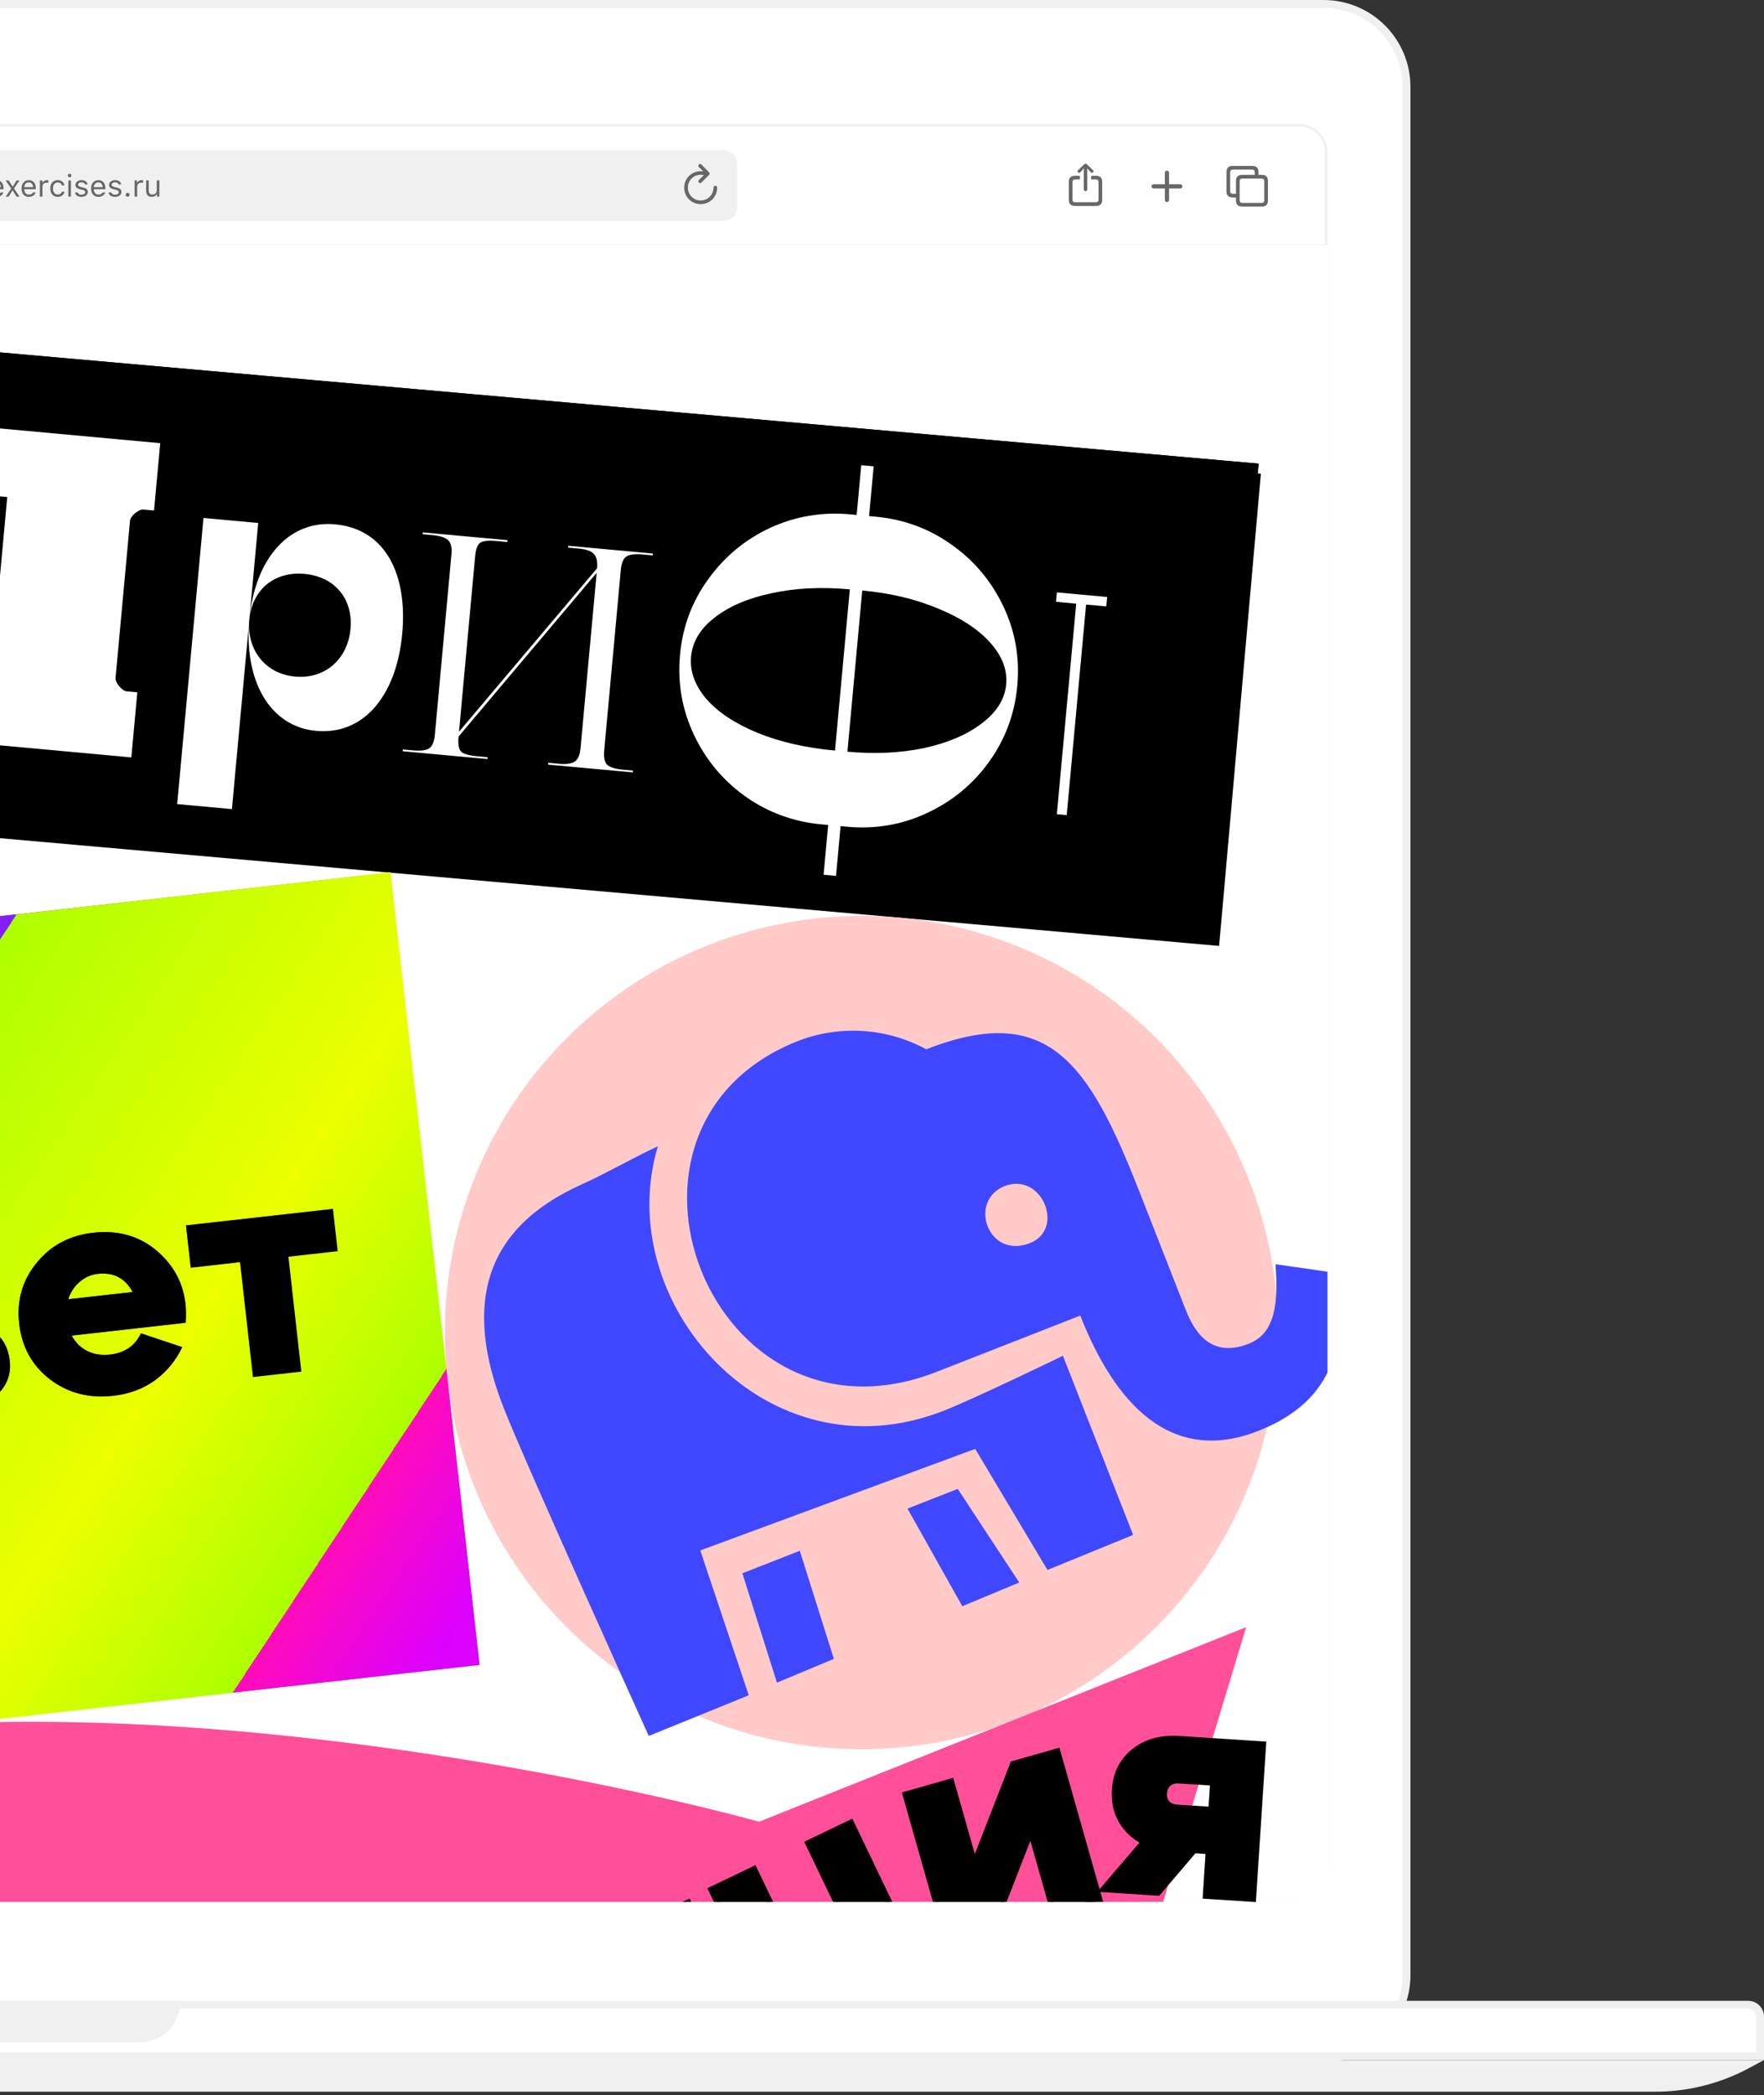<?xml version="1.0" encoding="UTF-8"?> <svg xmlns="http://www.w3.org/2000/svg" width="458" height="544" viewBox="0 0 458 544" fill="none"><rect x="0" y="0" width="458" height="544" fill="#333333" stroke="none"/> <path fill-rule="evenodd" clip-rule="evenodd" d="M-389.671 0H343.643C356.104 0 366.206 10.102 366.206 22.564V512.807C366.206 525.268 356.104 535.37 343.643 535.37H-389.671C-402.132 535.37 -412.234 525.268 -412.234 512.807V22.564C-412.234 10.102 -402.132 0 -389.671 0Z" fill="#F0F0F0"></path> <path fill-rule="evenodd" clip-rule="evenodd" d="M-389.67 2.051H343.643C354.972 2.051 364.156 11.235 364.156 22.564V512.807C364.156 524.135 354.972 533.319 343.643 533.319H-389.67C-400.999 533.319 -410.183 524.135 -410.183 512.807V22.564C-410.183 11.235 -400.999 2.051 -389.67 2.051Z" fill="white"></path> <path fill-rule="evenodd" clip-rule="evenodd" d="M-498.898 519.473H453.898C456.163 519.473 458 521.31 458 523.576V534.857H-503V523.576C-503 521.31 -501.163 519.473 -498.898 519.473Z" fill="#F0F0F0"></path> <path fill-rule="evenodd" clip-rule="evenodd" d="M-498.898 521.524H453.897C455.03 521.524 455.948 522.443 455.948 523.576V532.806H-500.949V523.576C-500.949 522.443 -500.031 521.524 -498.898 521.524Z" fill="white"></path> <path fill-rule="evenodd" clip-rule="evenodd" d="M-503 534.857H458L453.928 537.029C446.501 540.99 438.213 543.062 429.796 543.062H-474.796C-483.213 543.062 -491.501 540.99 -498.928 537.029L-503 534.857Z" fill="#F0F0F0"></path> <path fill-rule="evenodd" clip-rule="evenodd" d="M-91.216 519.473H46.729V519.986C46.729 525.65 42.137 530.242 36.473 530.242H-80.96C-86.624 530.242 -91.216 525.65 -91.216 519.986V519.473Z" fill="#F0F0F0"></path> <g clip-path="url(#clip0_513_27675)"> <path d="M-392.111 64.097H344.661V486.424C344.661 490.486 341.368 493.779 337.306 493.779H-384.756C-388.818 493.779 -392.111 490.486 -392.111 486.424V64.097Z" fill="#F0F0F0"></path> <path fill-rule="evenodd" clip-rule="evenodd" d="M-392.11 39.579C-392.11 35.517 -388.817 32.224 -384.755 32.224H337.307C341.369 32.224 344.662 35.517 344.662 39.579V64.097H-392.11V39.579Z" fill="#F0F0F0"></path> <path fill-rule="evenodd" clip-rule="evenodd" d="M-391.455 39.58C-391.455 35.856 -388.436 32.837 -384.713 32.837H337.267C340.99 32.837 344.009 35.856 344.009 39.58V63.485H-391.455V39.58Z" fill="white"></path> <path d="M-216.806 42.644C-216.806 40.613 -215.159 38.966 -213.128 38.966H187.745C189.776 38.966 191.423 40.613 191.423 42.644V53.677C191.423 55.708 189.776 57.355 187.745 57.355H-213.128C-215.159 57.355 -216.806 55.708 -216.806 53.677V42.644Z" fill="#F0F0F0"></path> <g style="mix-blend-mode:luminosity"> <path d="M-58.611 51.037H-57.942V48.555C-57.942 47.847 -57.529 47.372 -56.779 47.372C-56.144 47.372 -55.81 47.742 -55.81 48.485V51.037H-55.14V48.321C-55.14 47.337 -55.701 46.769 -56.588 46.769C-57.23 46.769 -57.669 47.041 -57.88 47.504H-57.942V45.178H-58.611V51.037ZM-53.639 45.757V46.843H-54.316V47.403H-53.639V49.948C-53.639 50.749 -53.292 51.068 -52.428 51.068C-52.296 51.068 -52.168 51.053 -52.035 51.029V50.465C-52.16 50.477 -52.226 50.481 -52.347 50.481C-52.783 50.481 -52.969 50.271 -52.969 49.776V47.403H-52.035V46.843H-52.969V45.757H-53.639ZM-50.744 45.757V46.843H-51.421V47.403H-50.744V49.948C-50.744 50.749 -50.398 51.068 -49.534 51.068C-49.401 51.068 -49.273 51.053 -49.141 51.029V50.465C-49.265 50.477 -49.331 50.481 -49.452 50.481C-49.888 50.481 -50.075 50.271 -50.075 49.776V47.403H-49.141V46.843H-50.075V45.757H-50.744ZM-46.087 46.769C-46.658 46.769 -47.16 47.061 -47.429 47.543H-47.491V46.843H-48.129V52.438H-47.46V50.407H-47.398C-47.168 50.85 -46.686 51.111 -46.087 51.111C-45.02 51.111 -44.324 50.251 -44.324 48.94C-44.324 47.621 -45.017 46.769 -46.087 46.769ZM-46.246 50.508C-47.001 50.508 -47.479 49.901 -47.479 48.94C-47.479 47.975 -47.001 47.372 -46.242 47.372C-45.476 47.372 -45.017 47.959 -45.017 48.94C-45.017 49.92 -45.476 50.508 -46.246 50.508ZM-43.371 47.991C-43.371 48.598 -43.013 48.936 -42.227 49.127L-41.507 49.302C-41.059 49.411 -40.842 49.605 -40.842 49.893C-40.842 50.278 -41.246 50.547 -41.81 50.547C-42.347 50.547 -42.682 50.321 -42.795 49.967H-43.483C-43.41 50.664 -42.768 51.111 -41.834 51.111C-40.88 51.111 -40.153 50.594 -40.153 49.843C-40.153 49.239 -40.534 48.897 -41.324 48.706L-41.97 48.551C-42.464 48.43 -42.697 48.251 -42.697 47.963C-42.697 47.59 -42.309 47.337 -41.81 47.337C-41.305 47.337 -40.978 47.559 -40.888 47.893H-40.227C-40.316 47.205 -40.927 46.769 -41.806 46.769C-42.697 46.769 -43.371 47.294 -43.371 47.991ZM-38.55 48.065C-38.27 48.065 -38.044 47.835 -38.044 47.559C-38.044 47.279 -38.27 47.053 -38.55 47.053C-38.826 47.053 -39.056 47.279 -39.056 47.559C-39.056 47.835 -38.826 48.065 -38.55 48.065ZM-38.55 51.076C-38.27 51.076 -38.044 50.846 -38.044 50.57C-38.044 50.29 -38.27 50.064 -38.55 50.064C-38.826 50.064 -39.056 50.29 -39.056 50.57C-39.056 50.846 -38.826 51.076 -38.55 51.076ZM-36.768 52.232L-34.745 45.178H-35.313L-37.336 52.232H-36.768ZM-34.114 52.232L-32.091 45.178H-32.659L-34.682 52.232H-34.114ZM-29.877 51.111C-29.297 51.111 -28.799 50.835 -28.535 50.368H-28.473V51.037H-27.835V45.178H-28.504V47.504H-28.562C-28.799 47.045 -29.294 46.769 -29.877 46.769C-30.943 46.769 -31.64 47.625 -31.64 48.94C-31.64 50.259 -30.951 51.111 -29.877 51.111ZM-29.722 47.372C-28.963 47.372 -28.488 47.979 -28.488 48.94C-28.488 49.909 -28.959 50.508 -29.722 50.508C-30.488 50.508 -30.947 49.92 -30.947 48.94C-30.947 47.963 -30.484 47.372 -29.722 47.372ZM-23.757 49.952C-23.932 50.321 -24.298 50.52 -24.839 50.52C-25.551 50.52 -26.014 49.994 -26.049 49.166V49.135H-23.033V48.878C-23.033 47.574 -23.722 46.769 -24.854 46.769C-26.006 46.769 -26.745 47.625 -26.745 48.944C-26.745 50.271 -26.017 51.111 -24.854 51.111C-23.936 51.111 -23.282 50.667 -23.088 49.952H-23.757ZM-24.862 47.36C-24.197 47.36 -23.753 47.85 -23.738 48.594H-26.049C-25.998 47.85 -25.531 47.36 -24.862 47.36ZM-22.08 47.991C-22.08 48.598 -21.722 48.936 -20.936 49.127L-20.216 49.302C-19.769 49.411 -19.551 49.605 -19.551 49.893C-19.551 50.278 -19.956 50.547 -20.52 50.547C-21.057 50.547 -21.391 50.321 -21.504 49.967H-22.193C-22.119 50.664 -21.477 51.111 -20.543 51.111C-19.59 51.111 -18.862 50.594 -18.862 49.843C-18.862 49.239 -19.244 48.897 -20.033 48.706L-20.679 48.551C-21.174 48.43 -21.407 48.251 -21.407 47.963C-21.407 47.59 -21.018 47.337 -20.52 47.337C-20.014 47.337 -19.687 47.559 -19.598 47.893H-18.936C-19.026 47.205 -19.637 46.769 -20.516 46.769C-21.407 46.769 -22.08 47.294 -22.08 47.991ZM-17.462 46.033C-17.205 46.033 -16.995 45.823 -16.995 45.567C-16.995 45.31 -17.205 45.1 -17.462 45.1C-17.718 45.1 -17.928 45.31 -17.928 45.567C-17.928 45.823 -17.718 46.033 -17.462 46.033ZM-17.796 51.037H-17.127V46.843H-17.796V51.037ZM-14.123 52.648C-12.979 52.648 -12.256 52.049 -12.256 51.111V46.843H-12.894V47.508H-12.956C-13.197 47.057 -13.715 46.769 -14.302 46.769C-15.38 46.769 -16.061 47.621 -16.061 48.878C-16.061 50.134 -15.388 50.975 -14.302 50.975C-13.726 50.975 -13.252 50.714 -12.987 50.251H-12.925V51.076C-12.925 51.695 -13.372 52.064 -14.123 52.064C-14.726 52.064 -15.1 51.843 -15.174 51.5H-15.882C-15.781 52.193 -15.135 52.648 -14.123 52.648ZM-14.154 50.383C-14.933 50.383 -15.368 49.792 -15.368 48.878C-15.368 47.963 -14.933 47.372 -14.154 47.372C-13.38 47.372 -12.909 47.963 -12.909 48.878C-12.909 49.792 -13.376 50.383 -14.154 50.383ZM-10.995 51.037H-10.326V48.555C-10.326 47.819 -9.894 47.372 -9.225 47.372C-8.555 47.372 -8.236 47.73 -8.236 48.485V51.037H-7.567V48.321C-7.567 47.325 -8.092 46.769 -9.034 46.769C-9.676 46.769 -10.085 47.041 -10.295 47.504H-10.357V46.843H-10.995V51.037ZM-3.816 49.096V48.461H-6.369V49.096H-3.816ZM0.195 49.952C0.02 50.321 -0.346 50.52 -0.887 50.52C-1.599 50.52 -2.062 49.994 -2.097 49.166V49.135H0.919V48.878C0.919 47.574 0.23 46.769 -0.902 46.769C-2.054 46.769 -2.793 47.625 -2.793 48.944C-2.793 50.271 -2.066 51.111 -0.902 51.111C0.016 51.111 0.67 50.667 0.864 49.952H0.195ZM-0.91 47.36C-0.245 47.36 0.199 47.85 0.214 48.594H-2.097C-2.046 47.85 -1.579 47.36 -0.91 47.36ZM3.296 49.465L4.288 51.049H5.082L3.638 48.924L5.062 46.855H4.304L3.319 48.415H3.257L2.261 46.855H1.463L2.915 48.952L1.479 51.049H2.238L3.234 49.465H3.296ZM8.576 49.952C8.401 50.321 8.035 50.52 7.494 50.52C6.782 50.52 6.319 49.994 6.284 49.166V49.135H9.3V48.878C9.3 47.574 8.611 46.769 7.479 46.769C6.327 46.769 5.588 47.625 5.588 48.944C5.588 50.271 6.315 51.111 7.479 51.111C8.397 51.111 9.051 50.667 9.245 49.952H8.576ZM7.471 47.36C8.136 47.36 8.58 47.85 8.595 48.594H6.284C6.335 47.85 6.802 47.36 7.471 47.36ZM10.35 51.037H11.019V48.438C11.019 47.847 11.482 47.419 12.12 47.419C12.253 47.419 12.494 47.442 12.548 47.458V46.788C12.463 46.777 12.323 46.769 12.214 46.769C11.657 46.769 11.175 47.057 11.05 47.465H10.988V46.843H10.35V51.037ZM16.739 48.127C16.622 47.38 15.999 46.769 14.98 46.769C13.805 46.769 13.058 47.617 13.058 48.924C13.058 50.259 13.809 51.111 14.984 51.111C15.992 51.111 16.618 50.543 16.739 49.773H16.062C15.937 50.247 15.544 50.508 14.98 50.508C14.233 50.508 13.751 49.893 13.751 48.924C13.751 47.975 14.225 47.372 14.98 47.372C15.583 47.372 15.953 47.71 16.062 48.127H16.739ZM18.077 46.033C18.334 46.033 18.544 45.823 18.544 45.567C18.544 45.31 18.334 45.1 18.077 45.1C17.82 45.1 17.61 45.31 17.61 45.567C17.61 45.823 17.82 46.033 18.077 46.033ZM17.743 51.037H18.412V46.843H17.743V51.037ZM19.591 47.991C19.591 48.598 19.949 48.936 20.735 49.127L21.454 49.302C21.902 49.411 22.12 49.605 22.12 49.893C22.12 50.278 21.715 50.547 21.151 50.547C20.614 50.547 20.279 50.321 20.167 49.967H19.478C19.552 50.664 20.194 51.111 21.128 51.111C22.081 51.111 22.808 50.594 22.808 49.843C22.808 49.239 22.427 48.897 21.637 48.706L20.991 48.551C20.497 48.43 20.264 48.251 20.264 47.963C20.264 47.59 20.653 47.337 21.151 47.337C21.657 47.337 21.984 47.559 22.073 47.893H22.735C22.645 47.205 22.034 46.769 21.155 46.769C20.264 46.769 19.591 47.294 19.591 47.991ZM26.637 49.952C26.462 50.321 26.096 50.52 25.555 50.52C24.843 50.52 24.38 49.994 24.345 49.166V49.135H27.361V48.878C27.361 47.574 26.672 46.769 25.54 46.769C24.388 46.769 23.649 47.625 23.649 48.944C23.649 50.271 24.377 51.111 25.54 51.111C26.458 51.111 27.112 50.667 27.306 49.952H26.637ZM25.532 47.36C26.197 47.36 26.641 47.85 26.657 48.594H24.345C24.396 47.85 24.863 47.36 25.532 47.36ZM28.314 47.991C28.314 48.598 28.672 48.936 29.458 49.127L30.178 49.302C30.625 49.411 30.843 49.605 30.843 49.893C30.843 50.278 30.438 50.547 29.874 50.547C29.337 50.547 29.003 50.321 28.89 49.967H28.201C28.275 50.664 28.917 51.111 29.851 51.111C30.804 51.111 31.532 50.594 31.532 49.843C31.532 49.239 31.151 48.897 30.361 48.706L29.715 48.551C29.221 48.43 28.987 48.251 28.987 47.963C28.987 47.59 29.376 47.337 29.874 47.337C30.38 47.337 30.707 47.559 30.796 47.893H31.458C31.368 47.205 30.758 46.769 29.878 46.769C28.987 46.769 28.314 47.294 28.314 47.991ZM33.135 51.076C33.415 51.076 33.641 50.846 33.641 50.57C33.641 50.29 33.415 50.064 33.135 50.064C32.858 50.064 32.629 50.29 32.629 50.57C32.629 50.846 32.858 51.076 33.135 51.076ZM34.948 51.037H35.617V48.438C35.617 47.847 36.08 47.419 36.718 47.419C36.85 47.419 37.092 47.442 37.146 47.458V46.788C37.061 46.777 36.921 46.769 36.812 46.769C36.255 46.769 35.773 47.057 35.648 47.465H35.586V46.843H34.948V51.037ZM41.376 46.843H40.706V49.325C40.706 50.06 40.302 50.5 39.562 50.5C38.893 50.5 38.613 50.15 38.613 49.395V46.843H37.944V49.559C37.944 50.551 38.434 51.111 39.376 51.111C40.018 51.111 40.465 50.846 40.675 50.38H40.737V51.037H41.376V46.843Z" fill="#676767"></path> </g> <a href="https://design-exercises.ru"> <rect fill="black" fill-opacity="0" y="0.149" width="101.286" height="9.509"></rect> </a> <g style="mix-blend-mode:luminosity"> <path d="M181.783 47.533C181.922 47.533 182.032 47.49 182.118 47.399L184.081 45.422C184.187 45.316 184.235 45.201 184.235 45.067C184.235 44.938 184.182 44.813 184.081 44.718L182.118 42.721C182.032 42.625 181.922 42.577 181.783 42.577C181.524 42.577 181.318 42.793 181.318 43.056C181.318 43.185 181.366 43.291 181.448 43.382L182.592 44.502C182.367 44.469 182.137 44.45 181.907 44.45C179.537 44.45 177.641 46.346 177.641 48.721C177.641 51.096 179.551 53.007 181.922 53.007C184.297 53.007 186.203 51.096 186.203 48.721C186.203 48.434 186.002 48.228 185.714 48.228C185.437 48.228 185.25 48.434 185.25 48.721C185.25 50.569 183.77 52.054 181.922 52.054C180.078 52.054 178.594 50.569 178.594 48.721C178.594 46.858 180.064 45.383 181.907 45.383C182.219 45.383 182.506 45.407 182.76 45.45L181.452 46.743C181.366 46.83 181.318 46.935 181.318 47.064C181.318 47.328 181.524 47.533 181.783 47.533Z" fill="#676767"></path> </g> <g style="mix-blend-mode:luminosity"> <path d="M302.984 52.461C303.285 52.461 303.53 52.211 303.53 51.929V48.931H306.451C306.743 48.931 306.992 48.687 306.992 48.385C306.992 48.088 306.743 47.839 306.451 47.839H303.53V44.842C303.53 44.554 303.285 44.31 302.984 44.31C302.687 44.31 302.438 44.554 302.438 44.842V47.839H299.517C299.234 47.839 298.976 48.088 298.976 48.385C298.976 48.687 299.234 48.931 299.517 48.931H302.438V51.929C302.438 52.211 302.687 52.461 302.984 52.461Z" fill="#676767"></path> </g> <g style="mix-blend-mode:luminosity"> <path d="M320.022 51.268H320.903V52.068C320.903 53.098 321.444 53.629 322.483 53.629H327.626C328.661 53.629 329.202 53.098 329.202 52.073V46.963C329.202 45.938 328.661 45.402 327.626 45.402H326.745V44.641C326.745 43.616 326.199 43.08 325.165 43.08H320.022C318.983 43.08 318.446 43.611 318.446 44.641V49.707C318.446 50.732 318.983 51.268 320.022 51.268ZM320.084 50.311C319.643 50.311 319.399 50.081 319.399 49.621V44.727C319.399 44.262 319.643 44.032 320.084 44.032H325.103C325.543 44.032 325.787 44.262 325.787 44.727V45.402H322.483C321.444 45.402 320.903 45.938 320.903 46.963V50.311H320.084ZM322.541 52.676C322.1 52.676 321.861 52.446 321.861 51.987V47.049C321.861 46.585 322.1 46.36 322.541 46.36H327.564C328 46.36 328.244 46.585 328.244 47.049V51.987C328.244 52.446 328 52.676 327.564 52.676H322.541Z" fill="#676767"></path> </g> <g style="mix-blend-mode:luminosity"> <path d="M281.841 49.64C282.09 49.64 282.291 49.439 282.291 49.199V44.382L282.252 43.673L282.549 44.023L283.215 44.736C283.296 44.822 283.406 44.865 283.517 44.865C283.737 44.865 283.919 44.708 283.919 44.482C283.919 44.363 283.871 44.276 283.79 44.195L282.181 42.648C282.066 42.533 281.96 42.495 281.841 42.495C281.726 42.495 281.615 42.533 281.501 42.648L279.892 44.195C279.81 44.276 279.767 44.363 279.767 44.482C279.767 44.708 279.944 44.865 280.164 44.865C280.275 44.865 280.39 44.822 280.466 44.736L281.132 44.023L281.429 43.668L281.395 44.382V49.199C281.395 49.439 281.596 49.64 281.841 49.64ZM279.077 53.466H284.594C285.633 53.466 286.17 52.93 286.17 51.905V47.198C286.17 46.173 285.633 45.636 284.594 45.636H283.301V46.59H284.532C284.968 46.59 285.217 46.819 285.217 47.279V51.819C285.217 52.279 284.968 52.508 284.532 52.508H279.14C278.699 52.508 278.455 52.279 278.455 51.819V47.279C278.455 46.819 278.699 46.59 279.14 46.59H280.385V45.636H279.077C278.043 45.636 277.502 46.168 277.502 47.198V51.905C277.502 52.93 278.043 53.466 279.077 53.466Z" fill="#676767"></path> </g> <g clip-path="url(#clip1_513_27675)"> <rect width="730.904" height="430.204" transform="translate(-384.456 63.692)" fill="white"></rect> <g clip-path="url(#clip2_513_27675)"> <g clip-path="url(#clip3_513_27675)"> <rect x="-123.402" y="80.575" width="451.948" height="125.499" transform="rotate(5.052 -123.402 80.575)" fill="black"></rect> <path d="M290.743 153.256L277.567 152.091L277.35 154.547L282.644 155.015L277.797 209.866L280.385 210.095L285.232 155.244L290.526 155.712L290.743 153.256Z" fill="white"></path> <path d="M226.519 132.127C233.859 132.775 240.446 135.174 246.281 139.323C252.191 143.478 256.689 148.807 259.775 155.308C262.869 161.736 264.093 168.592 263.45 175.876C262.806 183.159 260.395 189.731 256.216 195.59C252.037 201.449 246.674 205.906 240.127 208.961C233.655 212.023 226.749 213.229 219.409 212.58L217.741 212.433L216.6 225.345L213.375 225.06L214.516 212.148L212.848 212.001C205.508 211.352 198.883 208.95 192.974 204.794C187.139 200.645 182.678 195.32 179.591 188.819C176.504 182.318 175.283 175.425 175.926 168.141C176.57 160.857 178.978 154.323 183.151 148.537C187.33 142.678 192.655 138.217 199.128 135.156C205.674 132.101 212.617 130.898 219.957 131.547L221.625 131.694L222.766 118.782L225.992 119.067L224.85 131.979L226.519 132.127ZM178.798 168.617C178.467 172.37 179.789 176.009 182.765 179.534C185.822 182.993 190.235 185.904 196.003 188.267C201.846 190.637 208.586 192.16 216.222 192.835L219.919 151.007C212.505 150.352 205.71 150.716 199.536 152.098C193.442 153.413 188.547 155.539 184.85 158.475C181.16 161.337 179.143 164.718 178.798 168.617ZM219.448 193.12C226.565 193.749 233.208 193.409 239.376 192.1C245.55 190.718 250.523 188.562 254.294 185.633C258.138 182.71 260.23 179.336 260.568 175.51C260.9 171.757 259.5 168.149 256.369 164.684C253.238 161.218 248.751 158.301 242.908 155.931C237.072 153.487 230.484 151.941 223.144 151.292L219.448 193.12Z" fill="white"></path> <path d="M66.056 159.823C64.66 175.619 71.472 187.663 83.639 188.739C96.401 189.866 104.724 179.16 106.12 163.363C107.473 148.061 101.749 136.112 88.394 134.932C76.227 133.857 67.452 144.026 66.056 159.823ZM53.937 133.38L47.35 207.919L61.694 209.186L68.281 134.647L53.937 133.38ZM80.472 147.863C88.287 148.554 93.266 154.267 92.568 162.166C91.87 170.064 85.923 175.309 78.108 174.618C70.293 173.928 65.358 167.721 66.056 159.823C66.754 151.925 72.657 147.173 80.472 147.863Z" fill="white"></path> <path d="M-95.251 119.441L-92.428 119.691C-91.252 119.795 -89.427 121.96 -89.531 123.129L-93.158 164.18C-93.262 165.35 -95.437 167.161 -96.614 167.057L-99.437 166.808L-100.936 183.766L35.291 195.804L36.79 178.846L33.967 178.596C32.79 178.492 30.966 176.327 31.069 175.158L34.697 134.107C34.8 132.938 36.976 131.126 38.152 131.23L40.975 131.48L42.526 113.937L-1.472 110.049L-3.022 127.592L2.507 128.08L-1.627 174.862L-15.038 173.677L-10.904 126.895L-5.492 127.373L-3.942 109.83L-47.116 106.015L-48.666 123.558L-43.372 124.026L-47.506 170.807L-60.917 169.622L-56.783 122.841L-51.489 123.309L-49.939 105.766L-93.701 101.898L-95.251 119.441Z" fill="white"></path> <path d="M163.83 198.213L163.789 198.685L141.814 196.743L141.856 196.271L144.534 196.508C146.529 196.684 147.922 196.491 148.713 195.927C149.556 195.369 150.056 194.199 150.213 192.419L154.232 146.94L118.558 189.542C118.391 191.427 118.595 192.712 119.17 193.396C119.802 194.032 121.194 194.446 123.347 194.636L126.103 194.879L126.062 195.351L104.087 193.409L104.129 192.938L106.649 193.16C108.802 193.351 110.247 193.162 110.986 192.594C111.776 192.03 112.25 190.858 112.408 189.078L116.551 142.186C116.695 140.562 116.427 139.404 115.747 138.711C115.072 137.965 113.685 137.499 111.584 137.314L109.064 137.091L109.105 136.62L131.08 138.561L131.038 139.033L128.282 138.789C126.076 138.594 124.633 138.757 123.952 139.277C123.271 139.798 122.852 140.948 122.695 142.728L118.669 188.285L154.336 145.762C154.489 144.034 154.202 142.795 153.474 142.044C152.799 141.299 151.464 140.838 149.469 140.661L146.791 140.425L146.832 139.953L168.807 141.895L168.765 142.367L166.245 142.144C164.145 141.958 162.699 142.147 161.909 142.711C161.118 143.274 160.649 144.394 160.5 146.069L156.357 192.962C156.199 194.742 156.434 195.977 157.061 196.665C157.741 197.359 159.157 197.8 161.31 197.991L163.83 198.213Z" fill="white"></path> </g> <g clip-path="url(#clip4_513_27675)"> <rect x="-123.403" y="80.575" width="451.948" height="125.499" transform="rotate(5.052 -123.403 80.575)" fill="black"></rect> <path d="M230.835 151.638L228.708 175.479L246.018 177.023L246.833 167.896L247.383 167.945L245.573 188.245L240.852 187.824L239.062 207.888L272.502 210.871L274.292 190.807L269.571 190.386L271.382 170.085L271.933 170.135L271.126 179.183L288.436 180.727L290.556 156.965L230.835 151.638Z" fill="white"></path> <path d="M16.962 187.355C13.778 187.004 10.819 186.069 8.084 184.548C5.386 182.996 3.284 180.77 1.778 177.871L-5.879 205.818L-11.95 205.281L8.242 129.388L13.902 129.889L11.765 137.633C17.144 131.921 23.461 129.489 30.715 130.338C35.916 130.936 39.81 133.234 42.395 137.23C44.98 141.227 46.021 146.66 45.517 153.529C45.36 155.693 45.072 157.777 44.653 159.779L44.32 161.202C42.932 167.129 40.862 172.166 38.11 176.313C35.358 180.46 32.188 183.464 28.602 185.325C25.018 187.151 21.138 187.828 16.962 187.355ZM38.531 159.238L39.271 154.377C39.86 148.898 39.245 144.505 37.429 141.199C35.612 137.892 32.652 135.989 28.548 135.487C24.953 135.1 21.598 135.703 18.484 137.294C15.408 138.854 12.703 141.294 10.37 144.614L3.421 171.016C4.239 174.269 5.759 176.823 7.981 178.679C10.236 180.538 13.023 181.666 16.341 182.063C21.3 182.674 25.665 181.193 29.438 177.62C33.248 174.016 36.062 168.786 37.878 161.929L38.531 159.238Z" fill="white"></path> <path d="M186.156 112.584L182.548 151.122C186.347 148.114 190.635 146.833 195.41 147.281C202.839 147.976 208.507 151.144 212.414 156.785C216.328 162.35 217.852 169.756 216.987 179.002C216.256 186.808 213.63 193.213 209.108 198.218C204.511 203.216 198.877 205.402 192.206 204.778C186.597 204.253 181.894 202.207 178.099 198.64L175.928 221.831C175.75 223.726 176.005 225.088 176.692 225.917C177.372 226.821 178.887 227.384 181.237 227.604L184.762 227.934L184.698 228.616L158.887 226.199L158.951 225.517L162.476 225.847C164.901 226.074 166.491 225.841 167.244 225.147C168.066 224.536 168.569 223.245 168.753 221.274L170.935 197.97C166.544 200.77 161.544 201.907 155.934 201.382C149.263 200.757 144.171 197.566 140.657 191.809C137.06 186.121 135.631 179.336 136.369 171.454C137.235 162.208 140.107 155.214 144.986 150.472C149.873 145.655 156.03 143.594 163.459 144.289C168.235 144.736 172.21 146.79 175.385 150.451L178.088 121.577C178.272 119.606 177.897 118.309 176.961 117.687C176.025 117.064 173.518 116.485 169.439 115.95L169.502 115.268C176.223 115.362 181.774 114.468 186.156 112.584ZM170.999 197.288L175.31 151.247C172.266 147.828 168.28 145.887 163.352 145.426C157.136 144.844 152.552 147.664 149.599 153.886C147.056 158.999 145.468 164.928 144.837 171.673C143.19 189.256 148.356 198.608 160.333 199.729C164.199 200.091 167.754 199.277 170.999 197.288ZM182.473 151.918L178.163 197.958C180.982 200.516 184.325 201.976 188.191 202.338C200.168 203.459 206.979 195.228 208.626 177.646C209.25 170.976 208.829 164.859 207.362 159.294C205.463 152.618 201.444 148.992 195.304 148.417C190.377 147.956 186.1 149.123 182.473 151.918Z" fill="white"></path> <rect x="58.52" y="132.463" width="17.521" height="56.468" transform="rotate(5.052 58.52 132.463)" fill="white"></rect> <rect x="109.216" y="136.947" width="18.355" height="56.468" transform="rotate(5.052 109.216 136.947)" fill="white"></rect> <path d="M92.593 135.476L70.999 190.254L88.338 191.787L110.046 137.019L92.593 135.476Z" fill="white"></path> </g> <g clip-path="url(#clip5_513_27675)"> <rect x="-123.487" y="81.553" width="453.169" height="124.932" transform="rotate(5.253 -123.487 81.553)" fill="black"></rect> <path d="M287.457 154.999L274.403 153.799L274.178 156.247L279.423 156.729L274.398 211.393L276.962 211.629L281.987 156.965L287.232 157.447L287.457 154.999Z" fill="white"></path> <path d="M227.317 134.142C234.661 134.818 241.246 137.242 247.071 141.415C252.971 145.595 257.454 150.944 260.52 157.462C263.593 163.906 264.795 170.772 264.125 178.06C263.455 185.347 261.018 191.916 256.815 197.766C252.612 203.615 247.229 208.057 240.666 211.091C234.177 214.132 227.261 215.315 219.917 214.64L218.248 214.487L217.06 227.406L213.833 227.109L215.021 214.19L213.352 214.037C206.008 213.362 199.386 210.934 193.486 206.754C187.661 202.581 183.215 197.235 180.148 190.718C177.082 184.2 175.884 177.297 176.554 170.009C177.224 162.721 179.657 156.189 183.854 150.413C188.057 144.564 193.403 140.119 199.892 137.078C206.455 134.043 213.408 132.864 220.752 133.539L222.421 133.692L223.609 120.773L226.836 121.07L225.648 133.989L227.317 134.142ZM179.427 170.496C179.081 174.25 180.392 177.897 183.358 181.436C186.405 184.908 190.812 187.838 196.577 190.223C202.416 192.616 209.157 194.164 216.797 194.866L220.645 153.016C213.226 152.334 206.425 152.674 200.24 154.036C194.137 155.33 189.23 157.441 185.52 160.366C181.816 163.218 179.785 166.594 179.427 170.496ZM220.024 195.163C227.146 195.818 233.795 195.501 239.973 194.213C246.158 192.851 251.142 190.711 254.927 187.793C258.785 184.881 260.89 181.511 261.242 177.683C261.587 173.929 260.199 170.312 257.078 166.833C253.956 163.354 249.476 160.418 243.637 158.025C237.804 155.559 231.215 153.988 223.871 153.313L220.024 195.163Z" fill="white"></path> <path d="M64.737 160.874C63.29 176.616 69.993 188.643 82.048 189.751C94.692 190.913 102.985 180.265 104.432 164.523C105.834 149.272 100.209 137.345 86.978 136.129C74.922 135.02 66.184 145.131 64.737 160.874ZM52.832 134.478L46.003 208.762L60.215 210.069L67.044 135.784L52.832 134.478ZM79.074 148.995C86.817 149.707 91.728 155.417 91.004 163.289C90.281 171.16 84.365 176.371 76.623 175.659C68.88 174.947 64.014 168.745 64.737 160.874C65.461 153.003 71.331 148.283 79.074 148.995Z" fill="white"></path> <path d="M-94.976 120.135L-92.179 120.393C-91.013 120.5 -89.214 122.663 -89.321 123.829L-93.082 164.739C-93.19 165.905 -95.353 167.704 -96.519 167.597L-99.316 167.34L-100.87 184.24L34.1 196.648L35.654 179.748L32.857 179.491C31.691 179.384 29.892 177.22 29.999 176.055L33.76 135.144C33.867 133.978 36.031 132.179 37.196 132.286L39.993 132.543L41.601 115.06L-1.991 111.053L-3.598 128.536L1.88 129.04L-2.406 175.661L-15.693 174.44L-11.407 127.818L-6.045 128.311L-4.438 110.828L-47.214 106.895L-48.821 124.379L-43.576 124.861L-47.862 171.483L-61.149 170.261L-56.863 123.639L-51.618 124.121L-50.011 106.638L-93.369 102.652L-94.976 120.135Z" fill="white"></path> <path d="M164.342 200.066L164.299 200.538L142.312 198.516L142.355 198.045L145.035 198.291C147.031 198.475 148.426 198.286 149.219 197.725C150.065 197.169 150.57 196 150.734 194.218L154.917 148.715L119.061 191.228C118.888 193.114 119.088 194.4 119.66 195.087C120.29 195.726 121.682 196.144 123.836 196.342L126.594 196.596L126.551 197.068L104.565 195.046L104.608 194.575L107.13 194.807C109.284 195.005 110.731 194.821 111.472 194.255C112.265 193.694 112.744 192.522 112.907 190.741L117.221 143.823C117.37 142.199 117.106 141.039 116.428 140.342C115.755 139.594 114.368 139.123 112.266 138.929L109.745 138.698L109.788 138.226L131.775 140.247L131.731 140.719L128.973 140.465C126.767 140.262 125.322 140.42 124.638 140.939C123.955 141.457 123.531 142.607 123.367 144.388L119.177 189.97L155.025 147.536C155.184 145.807 154.901 144.566 154.176 143.813C153.503 143.064 152.168 142.598 150.172 142.414L147.492 142.168L147.536 141.696L169.522 143.718L169.479 144.189L166.957 143.957C164.856 143.764 163.408 143.948 162.615 144.509C161.822 145.07 161.348 146.189 161.194 147.866L156.88 194.784C156.717 196.565 156.947 197.801 157.573 198.493C158.25 199.189 159.666 199.636 161.82 199.834L164.342 200.066Z" fill="white"></path> </g> </g> <circle cx="223.657" cy="345.985" r="108.174" fill="url(#paint0_linear_513_27675)"></circle> <path fill-rule="evenodd" clip-rule="evenodd" d="M326.63 371.529C301.523 381.366 287.738 360.068 280.485 341.556L243.206 356.162C184.771 379.058 150.782 292.364 207.372 270.191C212.731 268.157 218.467 267.303 224.185 267.689C229.903 268.075 235.468 269.692 240.499 272.428C272.075 260.056 282.694 275.855 295.852 309.438L307.916 340.23C311.015 348.137 316.058 352.063 324.203 348.872C331.156 346.148 331.918 338.38 331.164 328.224C332.912 328.462 345.375 330.253 347.127 330.554C347.62 340.92 351.924 361.618 326.63 371.529ZM260.86 307.932C251.298 311.678 256.401 327.063 267.436 322.739C276.652 319.042 270.46 304.17 260.786 307.961L260.86 307.932ZM245.016 366.27C253.105 363.1 275.974 351.994 275.974 351.994L294.199 398.508L271.962 407.606L253.198 376.177L181.821 402.534L194.405 440.14L168.441 450.699C168.441 450.699 136.422 379.952 130.743 365.458C120.217 338.592 125.717 318.882 151.037 307.502C157.381 304.651 165.329 300.078 170.811 297.608C158.636 338.09 199.032 384.287 244.997 366.277L245.016 366.27ZM207.658 402.626L216.503 430.688L201.723 436.865L192.747 408.469L207.658 402.626ZM264.638 410.862L249.85 417.021L235.618 391.671L248.665 386.559L264.638 410.862Z" fill="#4048FF"></path> <rect x="-136.681" y="253.223" width="239.574" height="207.087" transform="rotate(-6.412 -136.681 253.223)" fill="url(#paint1_linear_513_27675)"></rect> <path d="M-54.494 371.026L-96.1 375.702L-102.276 320.751L-88.93 319.251L-84.078 362.427L-62.097 359.957L-66.95 316.781L-53.604 315.281L-48.752 358.457L-42.472 357.751L-39.737 382.087L-53.082 383.587L-54.494 371.026ZM-4.622 344.197C-0.375 345.68 2.008 348.725 2.525 353.33C2.896 356.627 1.89 359.47 -0.491 361.857C-2.826 364.186 -6.113 365.589 -10.352 366.066L-34.924 368.827L-39.511 328.006L-16.824 325.456C-12.637 324.986 -9.115 325.676 -6.257 327.528C-3.405 329.327 -1.794 331.875 -1.423 335.173C-1.012 338.836 -2.078 341.844 -4.622 344.197ZM-16.462 335.75L-26.589 336.888L-26.015 341.991L-15.889 340.852C-15.104 340.764 -14.502 340.458 -14.084 339.934C-13.614 339.404 -13.423 338.747 -13.511 337.962C-13.599 337.177 -13.928 336.604 -14.499 336.245C-15.023 335.826 -15.677 335.662 -16.462 335.75ZM-24.295 357.298L-12.284 355.949C-11.499 355.86 -10.898 355.554 -10.48 355.03C-10.009 354.5 -9.821 353.817 -9.915 352.98C-9.998 352.247 -10.324 351.701 -10.894 351.341C-11.418 350.923 -12.073 350.758 -12.858 350.846L-24.869 352.196L-24.295 357.298ZM24.193 320.052C31.258 319.258 37.172 321.19 41.935 325.848C46.698 330.506 48.788 336.366 48.203 343.427L18.608 346.753C19.547 348.503 20.889 349.836 22.635 350.752C24.427 351.611 26.396 351.919 28.542 351.678C32.362 351.249 35.044 349.411 36.587 346.164L47.322 349.727C45.744 353.137 43.415 355.995 40.336 358.302C37.251 360.557 33.588 361.922 29.349 362.399C23.121 363.099 17.662 361.672 12.97 358.119C8.324 354.507 5.663 349.692 4.987 343.673C4.31 337.655 5.813 332.398 9.494 327.904C13.17 323.357 18.07 320.74 24.193 320.052ZM25.392 330.728C23.561 330.934 21.971 331.642 20.623 332.854C19.27 334.013 18.297 335.5 17.706 337.315L34.427 335.436C32.486 331.839 29.475 330.269 25.392 330.728ZM78.232 356.11L65.672 357.522L62.319 327.691L49.523 329.129L48.288 318.139L86.44 313.851L87.675 324.841L74.88 326.279L78.232 356.11Z" fill="black"></path> <path d="M-54.494 371.026L-96.1 375.702L-102.276 320.751L-88.93 319.251L-84.078 362.427L-62.097 359.957L-66.95 316.781L-53.604 315.281L-48.752 358.457L-42.472 357.751L-39.737 382.087L-53.082 383.587L-54.494 371.026ZM-4.622 344.197C-0.375 345.68 2.008 348.725 2.525 353.33C2.896 356.627 1.89 359.47 -0.491 361.857C-2.826 364.186 -6.113 365.589 -10.352 366.066L-34.924 368.827L-39.511 328.006L-16.824 325.456C-12.637 324.986 -9.115 325.676 -6.257 327.528C-3.405 329.327 -1.794 331.875 -1.423 335.173C-1.012 338.836 -2.078 341.844 -4.622 344.197ZM-16.462 335.75L-26.589 336.888L-26.015 341.991L-15.889 340.852C-15.104 340.764 -14.502 340.458 -14.084 339.934C-13.614 339.404 -13.423 338.747 -13.511 337.962C-13.599 337.177 -13.928 336.604 -14.499 336.245C-15.023 335.826 -15.677 335.662 -16.462 335.75ZM-24.295 357.298L-12.284 355.949C-11.499 355.86 -10.898 355.554 -10.48 355.03C-10.009 354.5 -9.821 353.817 -9.915 352.98C-9.998 352.247 -10.324 351.701 -10.894 351.341C-11.418 350.923 -12.073 350.758 -12.858 350.846L-24.869 352.196L-24.295 357.298ZM24.193 320.052C31.258 319.258 37.172 321.19 41.935 325.848C46.698 330.506 48.788 336.366 48.203 343.427L18.608 346.753C19.547 348.503 20.889 349.836 22.635 350.752C24.427 351.611 26.396 351.919 28.542 351.678C32.362 351.249 35.044 349.411 36.587 346.164L47.322 349.727C45.744 353.137 43.415 355.995 40.336 358.302C37.251 360.557 33.588 361.922 29.349 362.399C23.121 363.099 17.662 361.672 12.97 358.119C8.324 354.507 5.663 349.692 4.987 343.673C4.31 337.655 5.813 332.398 9.494 327.904C13.17 323.357 18.07 320.74 24.193 320.052ZM25.392 330.728C23.561 330.934 21.971 331.642 20.623 332.854C19.27 334.013 18.297 335.5 17.706 337.315L34.427 335.436C32.486 331.839 29.475 330.269 25.392 330.728ZM78.232 356.11L65.672 357.522L62.319 327.691L49.523 329.129L48.288 318.139L86.44 313.851L87.675 324.841L74.88 326.279L78.232 356.11Z" fill="url(#paint2_linear_513_27675)"></path> <g clip-path="url(#clip6_513_27675)"> <rect x="-136.681" y="253.226" width="239.574" height="207.085" transform="rotate(-6.412 -136.681 253.226)" fill="url(#paint3_linear_513_27675)"></rect> <path d="M-54.492 371.03L-96.098 375.706L-102.274 320.754L-88.928 319.255L-84.076 362.431L-62.095 359.96L-66.948 316.784L-53.602 315.284L-48.75 358.461L-42.47 357.755L-39.735 382.09L-53.08 383.59L-54.492 371.03ZM-4.62 344.2C-0.373 345.684 2.009 348.728 2.527 353.334C2.898 356.631 1.892 359.473 -0.489 361.861C-2.824 364.19 -6.111 365.593 -10.351 366.069L-34.922 368.83L-39.509 328.009L-16.822 325.46C-12.635 324.989 -9.113 325.68 -6.255 327.531C-3.403 329.331 -1.792 331.879 -1.421 335.176C-1.01 338.839 -2.076 341.848 -4.62 344.2ZM-16.46 335.753L-26.587 336.891L-26.014 341.994L-15.887 340.856C-15.102 340.768 -14.5 340.462 -14.082 339.938C-13.612 339.408 -13.421 338.75 -13.509 337.965C-13.597 337.18 -13.927 336.608 -14.497 336.248C-15.021 335.83 -15.675 335.665 -16.46 335.753ZM-24.293 357.302L-12.282 355.952C-11.497 355.864 -10.896 355.558 -10.478 355.034C-10.007 354.504 -9.819 353.82 -9.913 352.983C-9.996 352.25 -10.322 351.704 -10.892 351.344C-11.416 350.926 -12.071 350.761 -12.856 350.849L-24.867 352.199L-24.293 357.302ZM24.195 320.055C31.26 319.261 37.174 321.193 41.937 325.852C46.7 330.51 48.79 336.369 48.205 343.431L18.61 346.757C19.549 348.506 20.891 349.839 22.637 350.756C24.429 351.614 26.398 351.923 28.544 351.682C32.364 351.252 35.046 349.414 36.589 346.167L47.323 349.73C45.746 353.14 43.417 355.999 40.338 358.306C37.252 360.56 33.59 361.926 29.351 362.402C23.123 363.102 17.663 361.675 12.971 358.122C8.326 354.51 5.665 349.695 4.989 343.677C4.312 337.658 5.815 332.402 9.496 327.907C13.172 323.361 18.071 320.743 24.195 320.055ZM25.394 330.731C23.563 330.937 21.973 331.646 20.625 332.857C19.272 334.016 18.299 335.503 17.708 337.319L34.429 335.44C32.488 331.842 29.477 330.273 25.394 330.731ZM78.234 356.113L65.674 357.525L62.321 327.694L49.525 329.132L48.29 318.142L86.442 313.854L87.677 324.845L74.882 326.283L78.234 356.113Z" fill="black"></path> <path d="M-54.492 371.03L-96.098 375.706L-102.274 320.754L-88.928 319.255L-84.076 362.431L-62.095 359.96L-66.948 316.784L-53.602 315.284L-48.75 358.461L-42.47 357.755L-39.735 382.09L-53.08 383.59L-54.492 371.03ZM-4.62 344.2C-0.373 345.684 2.009 348.728 2.527 353.334C2.898 356.631 1.892 359.473 -0.489 361.861C-2.824 364.19 -6.111 365.593 -10.351 366.069L-34.922 368.83L-39.509 328.009L-16.822 325.46C-12.635 324.989 -9.113 325.68 -6.255 327.531C-3.403 329.331 -1.792 331.879 -1.421 335.176C-1.01 338.839 -2.076 341.848 -4.62 344.2ZM-16.46 335.753L-26.587 336.891L-26.014 341.994L-15.887 340.856C-15.102 340.768 -14.5 340.462 -14.082 339.938C-13.612 339.408 -13.421 338.75 -13.509 337.965C-13.597 337.18 -13.927 336.608 -14.497 336.248C-15.021 335.83 -15.675 335.665 -16.46 335.753ZM-24.293 357.302L-12.282 355.952C-11.497 355.864 -10.896 355.558 -10.478 355.034C-10.007 354.504 -9.819 353.82 -9.913 352.983C-9.996 352.25 -10.322 351.704 -10.892 351.344C-11.416 350.926 -12.071 350.761 -12.856 350.849L-24.867 352.199L-24.293 357.302ZM24.195 320.055C31.26 319.261 37.174 321.193 41.937 325.852C46.7 330.51 48.79 336.369 48.205 343.431L18.61 346.757C19.549 348.506 20.891 349.839 22.637 350.756C24.429 351.614 26.398 351.923 28.544 351.682C32.364 351.252 35.046 349.414 36.589 346.167L47.323 349.73C45.746 353.14 43.417 355.999 40.338 358.306C37.252 360.56 33.59 361.926 29.351 362.402C23.123 363.102 17.663 361.675 12.971 358.122C8.326 354.51 5.665 349.695 4.989 343.677C4.312 337.658 5.815 332.402 9.496 327.907C13.172 323.361 18.071 320.743 24.195 320.055ZM25.394 330.731C23.563 330.937 21.973 331.646 20.625 332.857C19.272 334.016 18.299 335.503 17.708 337.319L34.429 335.44C32.488 331.842 29.477 330.273 25.394 330.731ZM78.234 356.113L65.674 357.525L62.321 327.694L49.525 329.132L48.29 318.142L86.442 313.854L87.677 324.845L74.882 326.283L78.234 356.113Z" fill="url(#paint4_linear_513_27675)"></path> </g> <g clip-path="url(#clip7_513_27675)"> <path d="M197.091 472.967L323.546 422.455L300.044 500.279L329.06 509.336L328.827 548.656C325.786 549.949 297.416 560.538 297.416 560.538L320.941 634.528L192.871 592.865C162.857 600.484 160.2 601.62 137.152 606.646L80.848 618.65C41.537 625.097 -40.665 639.726 -92.489 608.08C-144.313 576.433 -136.901 528.699 -125.172 509.948C-111.162 487.551 -78.052 447.95 2.589 447.052C82.811 446.159 165.66 464.369 197.091 472.967Z" fill="#FF4F99"></path> <path d="M161.637 525.755L167.757 498.845L178.7 493.9L195.289 530.613L183.992 535.718L174.932 515.666L168.813 542.577L157.869 547.521L141.28 510.808L152.577 505.703L161.637 525.755Z" fill="black"></path> <path d="M161.637 525.755L160.971 526.056L161.867 528.039L162.35 525.917L161.637 525.755ZM167.757 498.845L167.456 498.178L167.124 498.328L167.044 498.682L167.757 498.845ZM178.7 493.9L179.366 493.599L179.065 492.933L178.399 493.234L178.7 493.9ZM195.289 530.613L195.59 531.279L196.256 530.979L195.955 530.312L195.289 530.613ZM183.992 535.718L183.326 536.019L183.627 536.685L184.293 536.384L183.992 535.718ZM174.932 515.666L175.598 515.365L174.702 513.382L174.22 515.504L174.932 515.666ZM168.813 542.577L169.114 543.243L169.445 543.093L169.525 542.739L168.813 542.577ZM157.869 547.521L157.203 547.822L157.504 548.488L158.17 548.187L157.869 547.521ZM141.28 510.808L140.979 510.142L140.313 510.443L140.614 511.109L141.28 510.808ZM152.577 505.703L153.243 505.402L152.942 504.736L152.276 505.037L152.577 505.703ZM162.35 525.917L168.469 499.007L167.044 498.682L160.924 525.593L162.35 525.917ZM168.058 499.511L179.001 494.566L178.399 493.234L167.456 498.178L168.058 499.511ZM178.034 494.201L194.623 530.914L195.955 530.312L179.366 493.599L178.034 494.201ZM194.988 529.947L183.691 535.052L184.293 536.384L195.59 531.279L194.988 529.947ZM184.658 535.417L175.598 515.365L174.266 515.967L183.326 536.019L184.658 535.417ZM174.22 515.504L168.1 542.414L169.525 542.739L175.645 515.828L174.22 515.504ZM168.512 541.91L157.568 546.855L158.17 548.187L169.114 543.243L168.512 541.91ZM158.535 547.22L141.946 510.507L140.614 511.109L157.203 547.822L158.535 547.22ZM141.581 511.474L152.878 506.369L152.276 505.037L140.979 510.142L141.581 511.474ZM151.911 506.004L160.971 526.056L162.303 525.454L153.243 505.402L151.911 506.004Z" fill="black"></path> <path d="M232.801 512.158L202.067 526.906L184.637 490.585L195.813 485.222L208.55 511.764L222.52 505.06L209.783 478.518L220.959 473.154L233.696 499.697L238.586 497.351L248.306 517.607L237.829 522.635L232.801 512.158Z" fill="black"></path> <path d="M232.801 512.158L233.46 511.841L233.144 511.183L232.485 511.499L232.801 512.158ZM202.067 526.906L201.408 527.223L201.725 527.882L202.384 527.565L202.067 526.906ZM184.637 490.585L184.321 489.926L183.662 490.242L183.978 490.901L184.637 490.585ZM195.813 485.222L196.472 484.905L196.156 484.246L195.497 484.563L195.813 485.222ZM208.55 511.764L207.891 512.081L208.208 512.74L208.867 512.423L208.55 511.764ZM222.52 505.06L222.837 505.719L223.495 505.403L223.179 504.744L222.52 505.06ZM209.783 478.518L209.466 477.859L208.808 478.175L209.124 478.834L209.783 478.518ZM220.959 473.154L221.618 472.838L221.301 472.179L220.642 472.496L220.959 473.154ZM233.696 499.697L233.037 500.013L233.353 500.672L234.012 500.356L233.696 499.697ZM238.586 497.351L239.245 497.035L238.928 496.376L238.269 496.692L238.586 497.351ZM248.306 517.607L248.623 518.266L249.282 517.95L248.965 517.291L248.306 517.607ZM237.829 522.635L237.17 522.951L237.486 523.61L238.145 523.294L237.829 522.635ZM232.485 511.499L201.751 526.248L202.384 527.565L233.117 512.817L232.485 511.499ZM202.726 526.59L185.296 490.269L183.978 490.901L201.408 527.223L202.726 526.59ZM184.953 491.244L196.129 485.881L195.497 484.563L184.321 489.926L184.953 491.244ZM195.154 485.538L207.891 512.081L209.209 511.448L196.472 484.905L195.154 485.538ZM208.867 512.423L222.837 505.719L222.204 504.401L208.234 511.105L208.867 512.423ZM223.179 504.744L210.442 478.201L209.124 478.834L221.861 505.377L223.179 504.744ZM210.099 479.177L221.275 473.813L220.642 472.496L209.466 477.859L210.099 479.177ZM220.3 473.471L233.037 500.013L234.355 499.381L221.618 472.838L220.3 473.471ZM234.012 500.356L238.902 498.01L238.269 496.692L233.38 499.038L234.012 500.356ZM237.927 497.667L247.647 517.923L248.965 517.291L239.245 497.035L237.927 497.667ZM247.99 516.948L237.513 521.976L238.145 523.294L248.623 518.266L247.99 516.948ZM238.488 522.319L233.46 511.841L232.142 512.474L237.17 522.951L238.488 522.319Z" fill="black"></path> <path d="M252.995 483.654L263.008 457.938L274.56 454.657L285.566 493.412L273.641 496.799L267.63 475.632L257.617 501.349L246.065 504.63L235.059 465.875L246.984 462.488L252.995 483.654Z" fill="black"></path> <path d="M252.995 483.654L252.292 483.854L252.886 485.948L253.676 483.92L252.995 483.654ZM263.008 457.938L262.808 457.235L262.458 457.334L262.327 457.673L263.008 457.938ZM274.56 454.657L275.263 454.457L275.063 453.754L274.36 453.954L274.56 454.657ZM285.566 493.412L285.765 494.115L286.468 493.916L286.269 493.212L285.566 493.412ZM273.641 496.799L272.938 496.998L273.138 497.701L273.841 497.502L273.641 496.799ZM267.63 475.632L268.333 475.433L267.739 473.339L266.949 475.367L267.63 475.632ZM257.617 501.349L257.817 502.052L258.167 501.953L258.298 501.614L257.617 501.349ZM246.065 504.63L245.362 504.829L245.562 505.532L246.265 505.333L246.065 504.63ZM235.059 465.875L234.86 465.172L234.157 465.371L234.356 466.074L235.059 465.875ZM246.984 462.488L247.687 462.289L247.487 461.585L246.784 461.785L246.984 462.488ZM253.676 483.92L263.689 458.203L262.327 457.673L252.314 483.389L253.676 483.92ZM263.207 458.641L274.759 455.36L274.36 453.954L262.808 457.235L263.207 458.641ZM273.857 454.857L284.863 493.612L286.269 493.212L275.263 454.457L273.857 454.857ZM285.366 492.709L273.441 496.095L273.841 497.502L285.765 494.115L285.366 492.709ZM274.344 496.599L268.333 475.433L266.927 475.832L272.938 496.998L274.344 496.599ZM266.949 475.367L256.936 501.084L258.298 501.614L268.311 475.898L266.949 475.367ZM257.418 500.646L245.866 503.927L246.265 505.333L257.817 502.052L257.418 500.646ZM246.768 504.43L235.763 465.675L234.356 466.074L245.362 504.829L246.768 504.43ZM235.259 466.578L247.184 463.191L246.784 461.785L234.86 465.172L235.259 466.578ZM246.281 462.688L252.292 483.854L253.698 483.455L247.687 462.289L246.281 462.688Z" fill="black"></path> <path d="M306.119 451.431L327.999 452.852L325.389 493.055L313.019 492.252L313.772 480.655L310.061 480.414L300.649 491.449L286.423 490.525L297.008 478.169C294.453 476.864 292.5 475.055 291.149 472.742C289.801 470.377 289.225 467.7 289.419 464.71C289.693 460.484 291.359 457.15 294.416 454.709C297.528 452.219 301.429 451.127 306.119 451.431ZM314.926 462.873L306.112 462.3C304.978 462.227 304.055 462.503 303.341 463.13C302.679 463.76 302.315 464.59 302.248 465.621C302.184 466.6 302.44 467.445 303.015 468.155C303.645 468.817 304.527 469.185 305.661 469.259L314.474 469.831L314.926 462.873Z" fill="black"></path> <path d="M327.999 452.852L328.728 452.899L328.776 452.17L328.046 452.122L327.999 452.852ZM325.389 493.055L325.342 493.784L326.071 493.831L326.118 493.102L325.389 493.055ZM313.019 492.252L312.29 492.204L312.242 492.934L312.972 492.981L313.019 492.252ZM313.772 480.655L314.501 480.702L314.548 479.973L313.819 479.925L313.772 480.655ZM310.061 480.414L310.108 479.684L309.742 479.661L309.505 479.939L310.061 480.414ZM300.649 491.449L300.601 492.178L300.967 492.202L301.205 491.923L300.649 491.449ZM286.423 490.525L285.868 490.05L284.917 491.16L286.376 491.254L286.423 490.525ZM297.008 478.169L297.563 478.644L298.166 477.94L297.34 477.518L297.008 478.169ZM291.149 472.742L290.514 473.104L290.518 473.111L291.149 472.742ZM294.416 454.709L294.872 455.28L294.872 455.28L294.416 454.709ZM314.926 462.873L315.655 462.92L315.703 462.191L314.973 462.143L314.926 462.873ZM303.341 463.13L302.859 462.581L302.848 462.59L302.837 462.6L303.341 463.13ZM303.015 468.155L302.447 468.615L302.465 468.638L302.485 468.659L303.015 468.155ZM314.474 469.831L314.427 470.56L315.156 470.607L315.204 469.878L314.474 469.831ZM306.072 452.161L327.951 453.581L328.046 452.122L306.167 450.702L306.072 452.161ZM327.269 452.804L324.66 493.007L326.118 493.102L328.728 452.899L327.269 452.804ZM325.436 492.325L313.066 491.522L312.972 492.981L325.342 493.784L325.436 492.325ZM313.748 492.299L314.501 480.702L313.042 480.607L312.29 492.204L313.748 492.299ZM313.819 479.925L310.108 479.684L310.013 481.143L313.724 481.384L313.819 479.925ZM309.505 479.939L300.093 490.974L301.205 491.923L310.617 480.888L309.505 479.939ZM300.696 490.719L286.471 489.796L286.376 491.254L300.601 492.178L300.696 490.719ZM286.978 491.001L297.563 478.644L296.453 477.693L285.868 490.05L286.978 491.001ZM297.34 477.518C294.9 476.272 293.055 474.557 291.78 472.373L290.518 473.111C291.944 475.553 294.005 477.456 296.675 478.82L297.34 477.518ZM291.784 472.38C290.514 470.152 289.962 467.619 290.148 464.758L288.689 464.663C288.487 467.78 289.089 470.602 290.514 473.104L291.784 472.38ZM290.148 464.758C290.41 460.718 291.99 457.581 294.872 455.28L293.96 454.138C290.728 456.719 288.976 460.25 288.689 464.663L290.148 464.758ZM294.872 455.28C297.817 452.924 301.529 451.866 306.072 452.161L306.167 450.702C301.329 450.388 297.238 451.515 293.959 454.138L294.872 455.28ZM314.973 462.143L306.16 461.571L306.065 463.03L314.879 463.602L314.973 462.143ZM306.16 461.571C304.873 461.487 303.746 461.801 302.859 462.581L303.823 463.679C304.363 463.205 305.084 462.966 306.065 463.03L306.16 461.571ZM302.837 462.6C302.025 463.374 301.596 464.385 301.518 465.574L302.977 465.668C303.034 464.795 303.334 464.146 303.845 463.659L302.837 462.6ZM301.518 465.574C301.444 466.721 301.747 467.751 302.447 468.615L303.583 467.695C303.133 467.139 302.925 466.479 302.977 465.668L301.518 465.574ZM302.485 468.659C303.271 469.484 304.343 469.905 305.613 469.988L305.708 468.529C304.711 468.464 304.019 468.15 303.544 467.651L302.485 468.659ZM305.613 469.988L314.427 470.56L314.522 469.101L305.708 468.529L305.613 469.988ZM315.204 469.878L315.655 462.92L314.197 462.825L313.745 469.783L315.204 469.878Z" fill="black"></path> </g> </g> </g> <defs> <linearGradient id="paint0_linear_513_27675" x1="179.06" y1="437.583" x2="354.488" y2="238.805" gradientUnits="userSpaceOnUse"> <stop stop-color="#FFCAC7"></stop> </linearGradient> <linearGradient id="paint1_linear_513_27675" x1="-121.961" y1="271.749" x2="96.044" y2="453.714" gradientUnits="userSpaceOnUse"> <stop stop-color="#0E3AD8"></stop> <stop offset="0.302" stop-color="#811FFE"></stop> <stop offset="0.302" stop-color="#FF01B8"></stop> <stop offset="0.646" stop-color="#EBFF00"></stop> <stop offset="0.859" stop-color="#ADFF00"></stop> <stop offset="0.859" stop-color="#0C7CFF"></stop> <stop offset="1" stop-color="#00F0FF"></stop> </linearGradient> <linearGradient id="paint2_linear_513_27675" x1="-71.509" y1="351.737" x2="22.217" y2="413.797" gradientUnits="userSpaceOnUse"> <stop stop-color="white"></stop> <stop offset="0" stop-color="white"></stop> <stop offset="0"></stop> <stop offset="0.438"></stop> <stop offset="1" stop-opacity="0"></stop> </linearGradient> <linearGradient id="paint3_linear_513_27675" x1="-121.961" y1="271.752" x2="96.041" y2="453.717" gradientUnits="userSpaceOnUse"> <stop stop-color="#FE1F1F"></stop> <stop offset="0.302" stop-color="#811FFE"></stop> <stop offset="0.302" stop-color="#AEFF01"></stop> <stop offset="0.646" stop-color="#EBFF00"></stop> <stop offset="0.859" stop-color="#ADFF00"></stop> <stop offset="0.859" stop-color="#FF0CBB"></stop> <stop offset="1" stop-color="#DB00FF"></stop> </linearGradient> <linearGradient id="paint4_linear_513_27675" x1="-71.503" y1="351.772" x2="22.276" y2="413.816" gradientUnits="userSpaceOnUse"> <stop stop-color="white"></stop> <stop offset="0" stop-color="white"></stop> <stop offset="0"></stop> <stop offset="0.438"></stop> <stop offset="1" stop-opacity="0"></stop> </linearGradient> <clipPath id="clip0_513_27675"> <rect width="736.773" height="461.556" fill="white" transform="translate(-392.113 32.224)"></rect> </clipPath> <clipPath id="clip1_513_27675"> <rect width="730.904" height="430.204" fill="white" transform="translate(-384.456 63.692)"></rect> </clipPath> <clipPath id="clip2_513_27675"> <rect width="452.778" height="125.632" fill="white" transform="translate(-123.425 80.587) rotate(5.05)"></rect> </clipPath> <clipPath id="clip3_513_27675"> <rect width="452.776" height="125.613" fill="white" transform="translate(-123.41 80.597) rotate(5.05)"></rect> </clipPath> <clipPath id="clip4_513_27675"> <rect width="452.773" height="125.613" fill="white" transform="translate(-123.413 80.575) rotate(5.052)"></rect> </clipPath> <clipPath id="clip5_513_27675"> <rect width="453.169" height="125.74" fill="white" transform="translate(-123.414 80.749) rotate(5.253)"></rect> </clipPath> <clipPath id="clip6_513_27675"> <rect width="239.574" height="207.085" fill="white" transform="translate(-136.679 253.226) rotate(-6.412)"></rect> </clipPath> <clipPath id="clip7_513_27675"> <rect width="477.48" height="230.081" fill="white" transform="translate(-143.457 422.375)"></rect> </clipPath> </defs> </svg> 